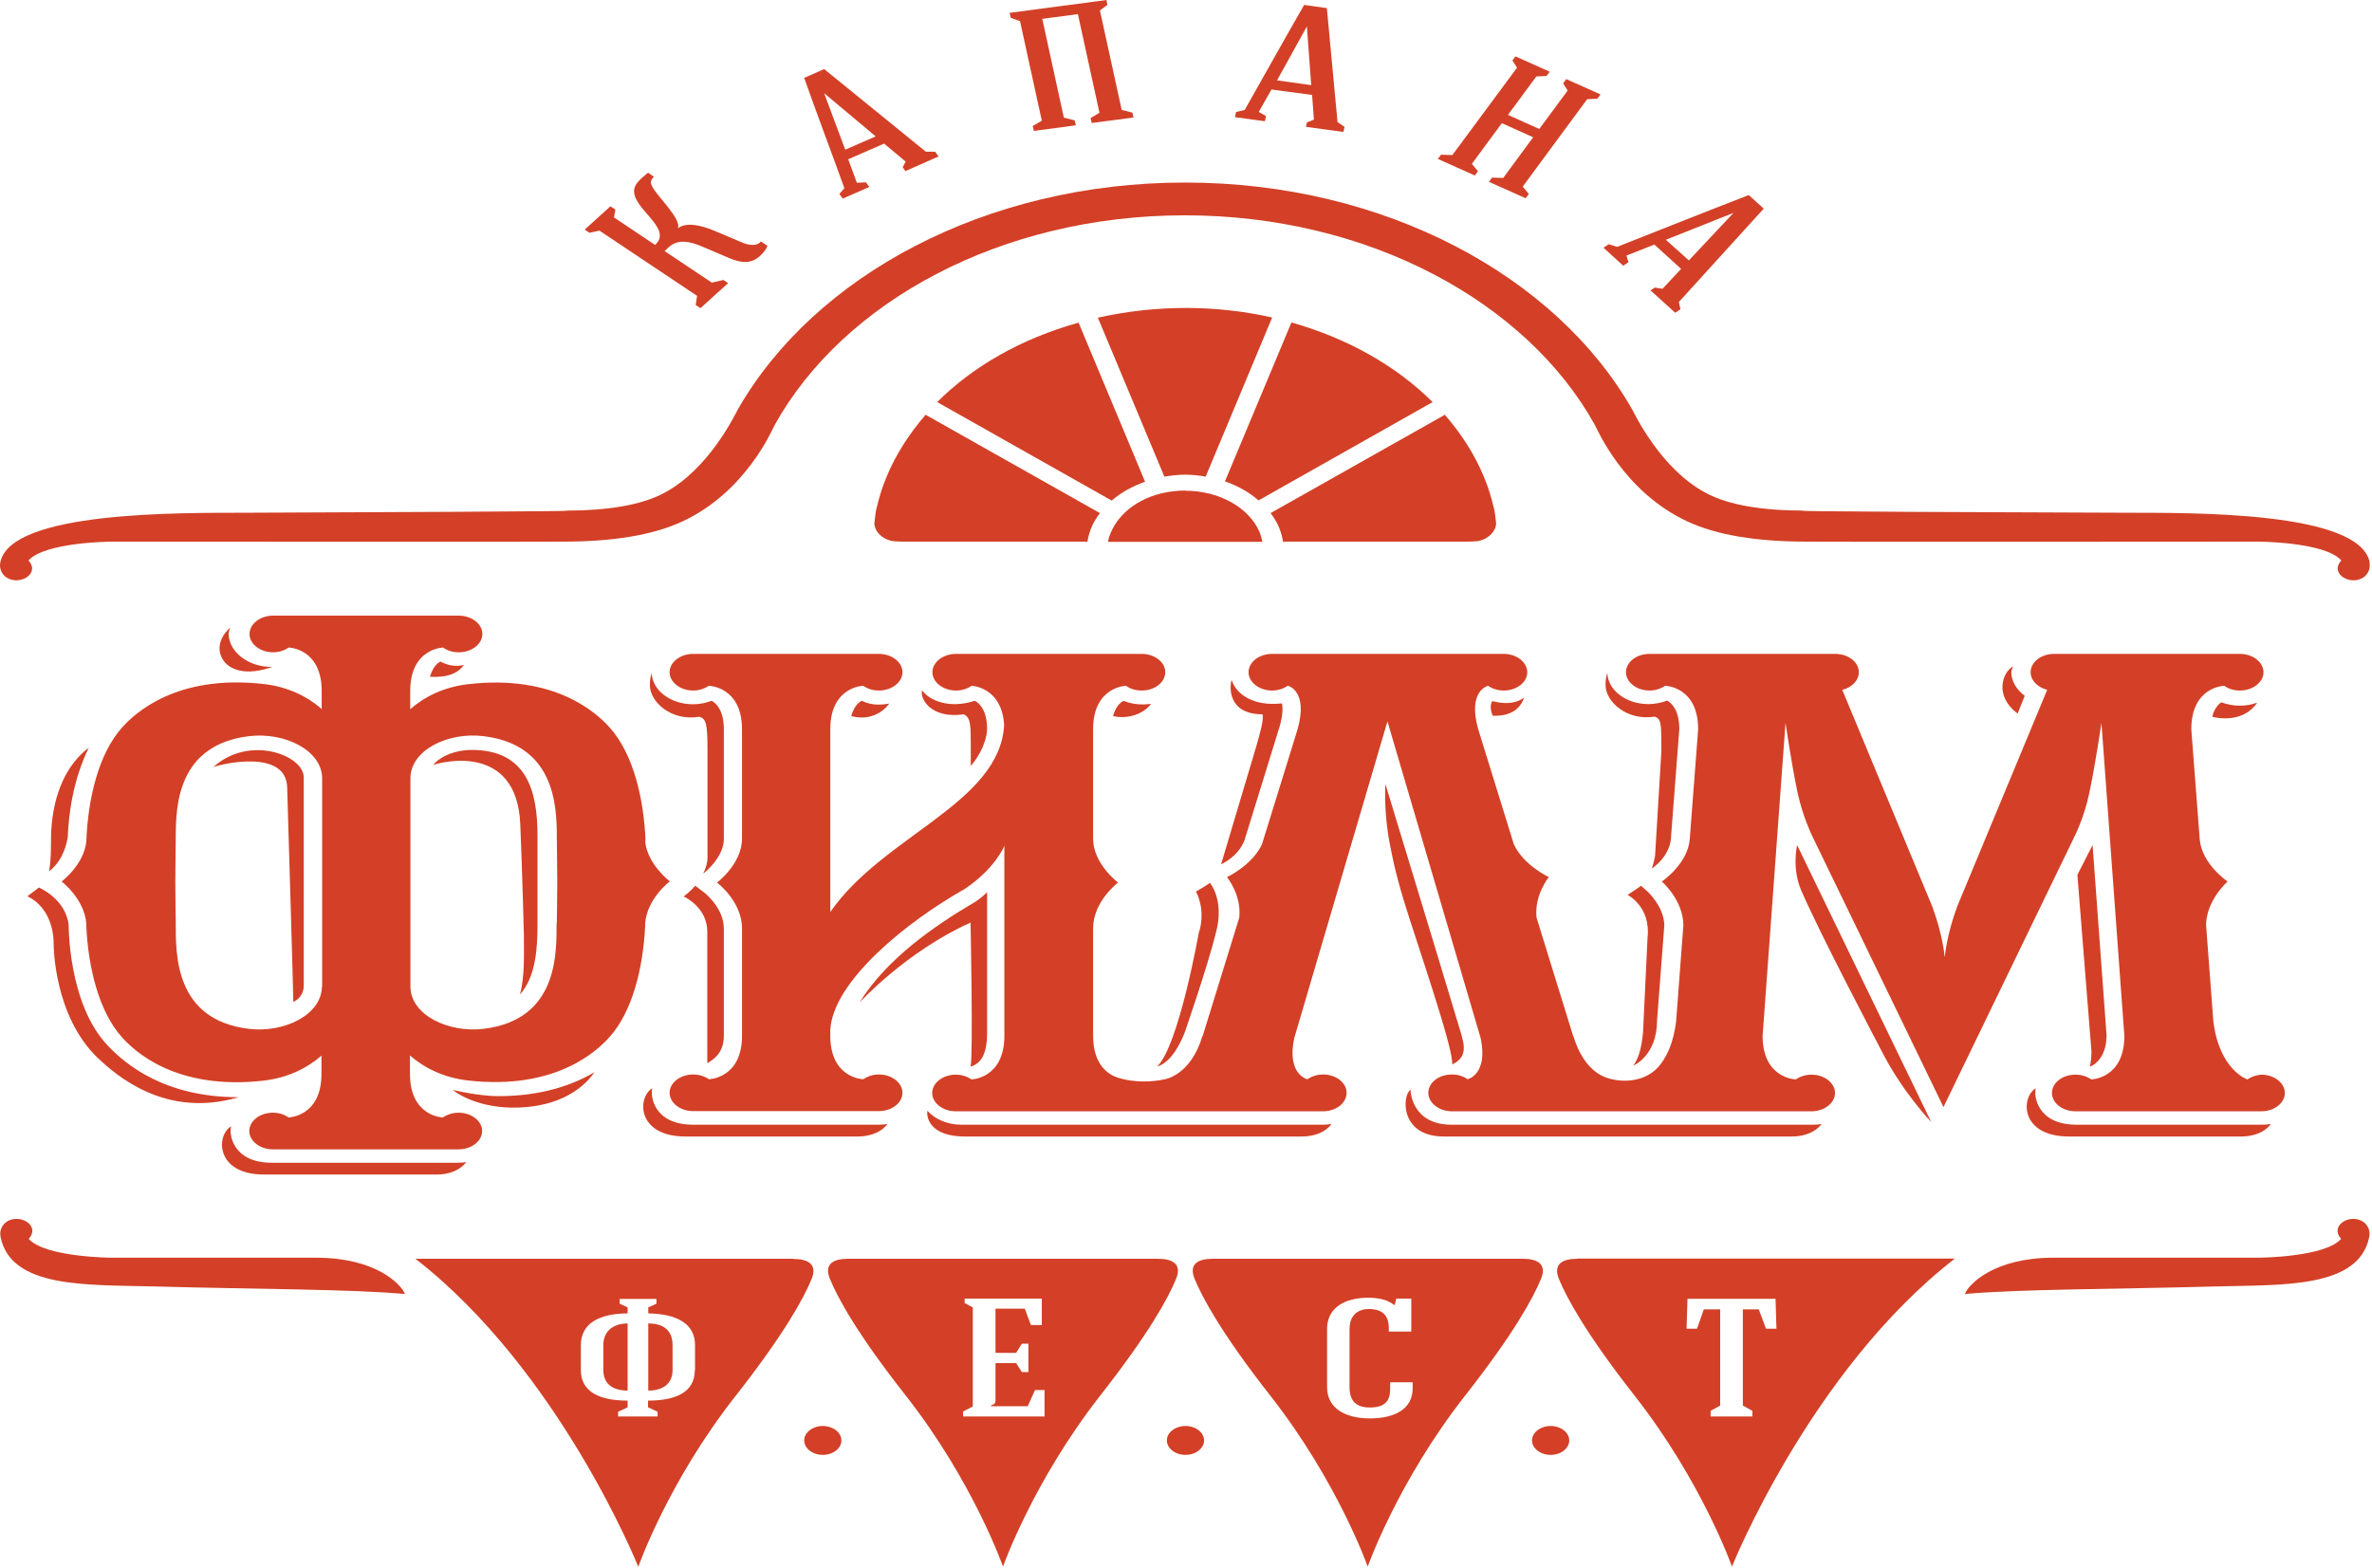 <svg width="611" height="404" viewBox="0 0 611 404" fill="none" xmlns="http://www.w3.org/2000/svg">
<path d="M166.988 340.982V358.279C171.256 358.279 173.244 356.1 173.244 353.013V346.566C173.244 342.39 170.437 340.982 166.988 340.982Z" fill="#D34027"/>
<path d="M204.286 324.321H107.009C144.189 353.194 164.416 403.677 164.416 403.677C164.416 403.677 172.074 381.795 189.495 359.641C202.006 343.706 207.033 334.49 209.08 329.496C210.599 325.774 208.203 324.366 204.344 324.366L204.286 324.321ZM178.973 353.012C178.973 358.823 173.887 360.867 166.93 360.867V362.592L169.385 363.727V364.952H159.213V363.727L161.669 362.592V360.867C154.712 360.867 149.626 358.778 149.626 353.012V346.566C149.626 340.755 154.712 338.44 161.669 338.395V336.851L159.622 335.898V334.672H169.093V335.898L166.988 336.851V338.395C174.354 338.531 179.031 341.028 179.031 346.566V353.012H178.973Z" fill="#D34027"/>
<path d="M155.413 346.566V353.013C155.413 356.145 157.343 358.279 161.669 358.279V340.982C157.401 341.028 155.413 343.434 155.413 346.566Z" fill="#D34027"/>
<path d="M406.265 324.322C402.406 324.322 400.068 325.729 401.529 329.452C403.576 334.446 408.603 343.707 421.055 359.596C438.418 381.75 446.134 403.632 446.134 403.632C446.134 403.632 466.361 353.149 503.542 324.276H406.265V324.322ZM453.033 337.351H448.94V362.138L451.396 363.5V364.953H440.639V363.5L443.094 362.138V337.351H438.885L437.132 342.345H434.442L434.676 334.627H457.359L457.592 342.345H454.903L453.033 337.351Z" fill="#D34027"/>
<path d="M298.231 324.322H218.433C214.575 324.322 212.236 325.73 213.756 329.452C215.802 334.446 220.83 343.707 233.34 359.596C250.703 381.75 258.361 403.632 258.361 403.632C258.361 403.632 266.078 381.75 283.382 359.596C295.893 343.662 300.92 334.446 302.966 329.452C304.486 325.73 302.089 324.322 298.289 324.322H298.231ZM269.001 364.953H248.072V363.682L250.586 362.366V336.852L248.482 335.717V334.582H268.358V341.392H265.552L263.973 337.17H256.432V348.565H261.752L263.213 346.204H264.909V353.513H263.213L261.752 351.198H256.432V360.777C256.432 361.458 256.198 361.866 255.263 362.093V362.32H264.733L266.604 358.143H269.059V364.953H269.001Z" fill="#D34027"/>
<path d="M392.176 324.322H312.378C308.52 324.322 306.181 325.73 307.701 329.452C309.748 334.446 314.775 343.707 327.227 359.596C344.59 381.75 352.306 403.632 352.306 403.632C352.306 403.632 360.023 381.75 377.386 359.596C389.896 343.662 394.924 334.446 396.97 329.452C398.49 325.73 396.093 324.322 392.293 324.322H392.176ZM363.881 357.735C363.881 363.092 359.146 365.453 352.891 365.453C346.636 365.453 341.842 362.91 341.842 357.417V342.391C341.842 337.261 345.934 334.355 352.482 334.355C354.879 334.355 357.392 334.809 359.088 336.216H359.263L359.672 334.582H363.531V343.072H357.743V342.254C357.743 339.53 356.691 337.306 352.657 337.261C350.026 337.261 347.63 338.623 347.63 342.436V357.463C347.63 361.049 349.442 362.638 352.832 362.638C356.925 362.638 358.094 360.822 358.094 357.735V356.146H363.881V357.78V357.735Z" fill="#D34027"/>
<path d="M216.738 371.127C216.738 373.17 214.575 374.85 211.944 374.85C209.313 374.85 207.15 373.17 207.15 371.127C207.15 369.084 209.313 367.404 211.944 367.404C214.575 367.404 216.738 369.084 216.738 371.127Z" fill="#D34027"/>
<path d="M310.157 371.127C310.157 373.17 307.994 374.85 305.363 374.85C302.732 374.85 300.569 373.17 300.569 371.127C300.569 369.084 302.732 367.404 305.363 367.404C307.994 367.404 310.157 369.084 310.157 371.127Z" fill="#D34027"/>
<path d="M404.219 371.127C404.219 373.17 402.056 374.85 399.425 374.85C396.794 374.85 394.631 373.17 394.631 371.127C394.631 369.084 396.794 367.404 399.425 367.404C402.056 367.404 404.219 369.084 404.219 371.127Z" fill="#D34027"/>
<path d="M81.52 324.05H28.789C28.789 324.05 11.602 323.959 7.393 319.192C10.316 316.06 5.814 312.927 2.365 314.425C0.845 315.061 -0.265 316.74 0.144 318.692C2.833 331.949 22.242 330.995 39.604 331.449C65.911 332.176 90.465 332.13 104.319 333.402C103.267 330.768 96.661 324.05 81.52 324.05Z" fill="#D34027"/>
<path d="M528.972 324.05H581.703C581.703 324.05 598.89 323.959 603.041 319.192C600.176 316.06 604.619 312.927 608.069 314.425C609.589 315.061 610.699 316.74 610.29 318.692C607.601 331.949 588.192 330.995 570.83 331.449C544.523 332.176 519.969 332.13 506.115 333.402C507.167 330.768 513.773 324.05 528.914 324.05H528.972Z" fill="#D34027"/>
<path d="M610.407 144.865C607.718 131.608 564.282 132.153 547.27 132.108C449.233 131.79 465.134 131.563 465.134 131.563C454.027 131.563 445.375 130.201 439.353 126.978C427.661 120.713 421.055 106.594 420.412 105.459C400.828 71.138 356.691 47.032 305.246 47.032C253.801 47.032 209.723 71.138 190.08 105.459C189.437 106.594 182.773 120.758 171.139 126.978C165.118 130.201 156.466 131.563 145.358 131.563C145.358 131.563 161.259 131.745 63.222 132.108C46.21 132.153 2.775 131.654 0.086 144.865C-0.324 146.817 0.787 148.496 2.307 149.132C5.756 150.63 10.258 147.498 7.335 144.411C11.544 139.644 28.731 139.553 28.731 139.553C28.731 139.553 144.774 139.644 144.949 139.553C157.927 139.553 168.216 137.873 175.816 134.332C192.185 126.705 198.908 110.68 199.551 109.5C217.206 77.721 257.894 55.476 305.188 55.476C352.482 55.476 393.228 77.767 410.825 109.5C411.468 110.68 418.249 126.705 434.618 134.332C442.159 137.873 452.507 139.553 465.485 139.553C465.66 139.644 581.703 139.553 581.703 139.553C581.703 139.553 598.89 139.599 603.099 144.411C600.176 147.498 604.678 150.63 608.127 149.132C609.647 148.496 610.758 146.817 610.348 144.865H610.407Z" fill="#D34027"/>
<path d="M168.509 45.489C167.222 46.624 167.573 47.441 168.45 48.803C169.853 51.028 175.641 56.748 174.588 58.745H174.705C176.868 57.202 180.551 58.019 183.825 59.381L191.249 62.513C192.945 63.239 195.108 63.466 195.985 62.195L197.68 63.33C197.388 64.329 196.394 65.373 195.751 65.963C193.354 68.142 190.723 67.688 187.859 66.508L180.844 63.512C177.687 62.195 174.705 61.514 172.308 63.648L171.198 64.692C175.29 67.416 179.265 70.095 183.357 72.819L186.339 72.137L187.566 72.955C185.403 74.907 182.539 77.449 180.434 79.401L179.207 78.584L179.557 76.223C171.198 70.639 162.838 65.055 154.42 59.426L151.847 59.971L150.62 59.154L157.226 53.161L158.512 53.978L158.161 56.021L168.742 63.103C173.536 58.79 162.663 53.752 163.364 48.803C163.598 47.078 165.469 45.761 166.93 44.49L168.567 45.625L168.509 45.489Z" fill="#D34027"/>
<path d="M220.83 47.078L223.052 46.987L223.929 48.167L217.089 51.163L216.212 49.983L217.498 48.485C214.283 39.496 210.307 29.055 207.151 20.066L212.295 17.796L238.485 39.087H240.882L241.759 40.313L233.224 44.081L232.522 43.083L233.282 41.63L227.729 36.999L218.492 41.04L220.713 47.078H220.83ZM217.673 38.588L225.565 35.138L212.295 24.015L217.732 38.588H217.673Z" fill="#D34027"/>
<path d="M274.087 30.326L276.835 31.006L277.127 32.278L266.312 33.731L266.02 32.459L268.358 31.097L262.746 5.448L260.349 4.585L260.057 3.314L285.019 0L285.253 1.271L283.324 2.678L288.936 28.328L291.684 29.009L291.976 30.28L281.219 31.688L280.927 30.416L283.207 29.055L277.653 3.632L268.475 4.858L274.029 30.28L274.087 30.326Z" fill="#D34027"/>
<path d="M324.304 28.872L326.116 29.916L325.824 31.233L318.107 30.189L318.4 28.872L320.621 28.328C325.473 19.793 331.027 9.76 335.938 1.271L341.784 2.088L344.531 31.46L346.344 32.686L346.051 34.002L336.405 32.686L336.639 31.551L338.451 30.825L337.984 24.469L327.519 23.061L324.246 28.827L324.304 28.872ZM328.864 20.701L337.75 21.927L336.639 6.809L328.923 20.746L328.864 20.701Z" fill="#D34027"/>
<path d="M389.545 15.617L390.364 14.527L399.191 18.477L398.373 19.567L395.742 19.703L388.435 29.599L396.502 33.231C397.964 31.234 402.29 25.377 403.81 23.334L402.64 21.473L403.459 20.384L412.286 24.333L411.468 25.423L408.837 25.559C403.342 33.005 397.73 40.631 392.235 48.076L393.813 49.983L392.995 51.073C390.072 49.756 386.389 48.122 383.524 46.851L384.343 45.761L387.207 45.852C389.721 42.447 392.41 38.77 394.924 35.365L386.856 31.733C384.342 35.138 381.653 38.815 379.14 42.22L380.718 44.127L379.9 45.216C377.035 43.9 373.235 42.266 370.371 40.949L371.189 39.859L374.112 39.95C379.607 32.505 385.278 24.878 390.773 17.433L389.604 15.617H389.545Z" fill="#D34027"/>
<path d="M418.951 65.827L419.477 67.552L418.132 68.46L413.046 63.83L414.391 62.922L416.554 63.603C427.252 59.381 439.762 54.387 450.46 50.256L454.319 53.751L432.455 77.812L432.864 79.674L431.519 80.582L425.147 74.816L426.258 74.09L428.246 74.407L433.039 69.277L426.141 63.013L418.892 65.873L418.951 65.827ZM429.123 61.787L435.027 67.098L446.544 54.841L429.181 61.741L429.123 61.787Z" fill="#D34027"/>
<path d="M305.246 122.302C307.058 122.302 308.812 122.483 310.566 122.801L327.695 81.807C313.489 78.583 297.997 78.447 282.798 81.852L299.926 122.801C301.68 122.529 303.434 122.302 305.246 122.302Z" fill="#D34027"/>
<path d="M324.187 128.93L369.026 103.598C359.556 94.155 346.928 87.118 332.664 83.078L315.535 124.027C318.809 125.162 321.732 126.796 324.129 128.884L324.187 128.93Z" fill="#D34027"/>
<path d="M294.957 124.117L277.828 83.123C262.921 87.3 250.528 94.473 241.408 103.598L286.364 128.975C288.702 126.932 291.625 125.298 294.957 124.117Z" fill="#D34027"/>
<path d="M305.246 126.388C303.142 126.388 301.037 126.66 298.991 127.159C291.567 129.021 286.598 133.969 285.37 139.599H325.181C325.006 138.827 324.83 138.055 324.538 137.283C321.849 130.791 314.074 126.433 305.305 126.433L305.246 126.388Z" fill="#D34027"/>
<path d="M330.969 139.553H377.678C377.678 139.553 380.309 139.553 381.127 139.326C383.582 138.69 385.278 136.874 385.395 134.922C385.219 133.742 385.161 132.562 384.927 131.381C384.927 131.245 384.869 131.109 384.81 130.927C384.167 128.203 383.349 125.434 382.179 122.71C379.783 116.944 376.333 111.678 372.183 106.866L327.286 132.198C328.163 133.379 328.981 134.65 329.507 136.012C329.975 137.192 330.325 138.372 330.501 139.598H330.969V139.553Z" fill="#D34027"/>
<path d="M279.582 139.553H232.931C232.931 139.553 230.301 139.553 229.482 139.326C227.027 138.69 225.332 136.874 225.215 134.922C225.39 133.742 225.448 132.562 225.682 131.381C225.682 131.245 225.741 131.109 225.799 130.927C226.442 128.203 227.261 125.434 228.43 122.71C230.827 116.944 234.276 111.678 238.426 106.866L283.324 132.198C282.447 133.379 281.628 134.65 281.102 136.012C280.635 137.192 280.284 138.372 280.108 139.598H279.641L279.582 139.553Z" fill="#D34027"/>
<path d="M375.632 263.898C370.662 247.282 356.866 202.021 356.866 202.021C356.866 202.021 356.34 209.284 358.094 217.91C358.62 220.407 359.087 223.63 361.66 232.21C364.816 242.561 374.579 270.526 374.053 274.248C378.73 272.115 376.859 268.12 375.632 263.898Z" fill="#D34027"/>
<path d="M340.731 289.774H247.663C244.038 289.774 240.823 288.367 238.894 286.188C238.543 288.003 239.712 292.816 248.481 292.816H335.411C338.685 292.816 341.491 291.635 343.011 289.592C342.251 289.729 341.491 289.774 340.731 289.774Z" fill="#D34027"/>
<path d="M466.946 289.774H373.878C363.589 289.774 363.297 281.012 363.355 280.785C361.192 282.011 360.432 292.816 371.89 292.816H461.626C464.9 292.816 467.706 291.635 469.226 289.592C468.525 289.729 467.765 289.774 466.946 289.774Z" fill="#D34027"/>
<path d="M392.585 179.729C389.487 182.09 385.277 180.819 384.401 180.638C383.816 181.5 383.874 182.907 384.518 184.406C389.662 184.633 391.825 182.09 392.585 179.729Z" fill="#D34027"/>
<path d="M308.87 239.927C308.87 239.927 303.668 269.481 298.055 274.793C301.855 273.703 304.252 268.346 305.129 266.122C305.129 266.122 310.917 249.552 313.313 239.927C315.36 231.71 311.676 227.488 311.676 227.488C310.273 228.442 308.052 229.713 308.052 229.713C308.052 229.713 310.624 233.935 308.929 239.973L308.87 239.927Z" fill="#D34027"/>
<path d="M317.23 175.281C316.763 176.689 316.061 184.043 325.239 184.043C325.473 185.859 324.655 188.447 323.72 191.897L314.541 222.677C314.541 222.677 318.867 220.861 320.563 216.503L329.624 187.175C330.501 184.134 330.442 182.273 330.209 181.228C322.843 182.046 318.458 178.868 317.289 175.281H317.23Z" fill="#D34027"/>
<path d="M182.188 273.931C183.591 273.068 186.455 271.479 186.455 266.894V239.246C186.455 233.89 181.486 230.031 181.428 229.985L179.09 228.215C177.803 229.713 176.108 230.984 176.108 230.984C176.108 230.984 182.188 233.663 182.188 240.018V273.885V273.931Z" fill="#D34027"/>
<path d="M226.325 289.774H178.505C168.216 289.774 167.456 282.102 168.041 280.377C164.124 282.692 163.949 292.816 176.576 292.816H221.005C224.279 292.816 227.085 291.636 228.605 289.593C227.845 289.729 227.085 289.774 226.325 289.774Z" fill="#D34027"/>
<path d="M180.142 184.679C181.837 185.133 182.246 186.359 182.246 193.259V220.861C182.246 222.359 181.779 223.812 181.136 225.083L181.37 224.901C181.37 224.901 186.456 220.952 186.456 216.139V187.947C186.456 183.362 184.76 181.319 183.299 180.547C181.837 181.138 180.142 181.455 178.505 181.455C172.718 181.455 168.041 177.869 167.865 173.42C167.573 174.237 167.398 175.236 167.398 176.507C167.398 180.865 172.893 185.859 180.083 184.679H180.142Z" fill="#D34027"/>
<path d="M250.06 274.793C252.983 273.976 254.269 270.934 254.269 266.349V229.895C252.457 231.62 251.405 232.255 249.651 233.299C241.233 238.339 228.547 246.737 221.356 258.359C221.356 258.359 233.341 245.194 250.002 237.703C250.002 237.703 250.703 272.16 250.002 274.793H250.06Z" fill="#D34027"/>
<path d="M254.269 187.947C254.269 183.362 252.574 181.319 251.112 180.547C244.623 182.681 239.42 180.548 237.549 177.869C236.848 179.73 239.537 185.314 248.248 184.043C250.06 184.906 250.06 186.676 250.06 192.669V197.345C254.269 192.396 254.269 187.947 254.269 187.947Z" fill="#D34027"/>
<path d="M289.462 180.547C288.41 181.046 287.299 182.317 286.714 184.496C287.416 184.678 288.176 184.769 288.936 184.769C292.21 184.769 295.016 183.362 296.536 181.319C295.834 181.455 295.074 181.5 294.256 181.5C292.56 181.5 290.923 181.182 289.462 180.592V180.547Z" fill="#D34027"/>
<path d="M221.999 180.547C220.947 181.046 219.895 182.317 219.251 184.496C224.162 185.813 227.553 183.362 229.073 181.273C227.787 181.455 224.864 182.045 221.999 180.547Z" fill="#D34027"/>
<path d="M113.498 170.424C112.445 170.923 111.393 172.149 110.75 174.373C115.427 174.646 117.999 173.375 119.519 171.332C118.934 171.423 118.35 171.559 117.531 171.559C116.479 171.559 115.134 171.332 113.498 170.469V170.424Z" fill="#D34027"/>
<path d="M117.824 299.58H70.004C59.715 299.58 58.955 291.908 59.539 290.183C55.622 292.498 55.447 302.622 68.074 302.622H112.504C115.778 302.622 118.584 301.441 120.104 299.398C119.344 299.534 118.584 299.58 117.824 299.58Z" fill="#D34027"/>
<path d="M582.697 289.774H534.877C524.588 289.774 523.828 282.102 524.412 280.377C520.496 282.692 520.32 292.816 532.947 292.816H577.377C580.651 292.816 583.457 291.636 584.977 289.593C584.217 289.729 583.457 289.774 582.697 289.774Z" fill="#D34027"/>
<path d="M582.931 276.882C581.411 276.882 580.008 277.381 578.897 278.107C578.838 278.107 571.648 275.656 570.128 263.081L568.257 238.294C568.374 231.847 573.811 227.126 573.811 227.126C573.811 227.126 567.088 222.586 566.62 216.185L564.457 187.902C564.457 176.916 572.875 176.689 572.934 176.689C573.986 177.46 575.389 177.915 576.968 177.915C580.3 177.915 583.047 175.781 583.047 173.193C583.047 170.605 580.3 168.472 576.968 168.472H529.147C525.757 168.472 523.068 170.605 523.068 173.193C523.068 175.327 524.88 177.097 527.335 177.733L504.127 233.617C501.379 241.108 500.97 246.465 500.97 246.465H500.911C500.911 246.465 500.502 241.108 497.754 233.617L474.546 177.733C477.001 177.143 478.813 175.327 478.813 173.193C478.813 170.56 476.066 168.472 472.734 168.472H424.913C421.523 168.472 418.834 170.605 418.834 173.193C418.834 175.781 421.581 177.915 424.913 177.915C426.433 177.915 427.836 177.415 428.947 176.689C429.006 176.689 437.424 176.916 437.424 187.902L435.261 216.185C434.793 222.586 428.07 227.126 428.07 227.126C428.07 227.126 433.507 231.802 433.624 238.294L431.753 263.081C431.052 269.073 429.064 272.751 427.135 274.93C422.984 279.515 415.852 278.925 412.345 277.018C410.065 275.792 407.083 272.932 405.271 266.894C405.271 266.94 405.271 267.03 405.271 267.076L395.8 236.432C395.157 230.621 398.957 225.991 398.957 225.991C398.957 225.991 392.468 222.949 389.954 217.547L380.776 187.902C377.97 177.96 383.232 176.734 383.29 176.689C384.342 177.415 385.745 177.915 387.324 177.915C390.714 177.915 393.404 175.781 393.404 173.193C393.404 170.605 390.656 168.472 387.324 168.472H327.695C324.304 168.472 321.615 170.605 321.615 173.193C321.615 175.781 324.362 177.915 327.695 177.915C329.273 177.915 330.618 177.415 331.728 176.689C331.787 176.689 337.048 177.914 334.242 187.902L325.064 217.547C322.55 222.949 316.061 225.991 316.061 225.991C316.061 225.991 319.861 230.621 319.218 236.432L309.748 267.076C309.748 267.076 309.748 266.94 309.748 266.894C306.708 277.154 299.985 278.107 299.868 278.107C296.594 278.834 291.976 278.925 288.059 277.699C285.545 276.927 281.57 274.43 281.57 266.849V239.202C281.57 232.21 288 227.398 288 227.398C288 227.398 281.57 222.54 281.57 216.094V187.902C281.57 176.916 289.988 176.689 290.046 176.689C291.099 177.46 292.502 177.915 294.08 177.915C297.471 177.915 300.16 175.781 300.16 173.193C300.16 170.605 297.412 168.472 294.08 168.472H246.26C242.928 168.472 240.18 170.605 240.18 173.193C240.18 175.781 242.928 177.915 246.26 177.915C247.838 177.915 249.241 177.415 250.294 176.689C250.352 176.689 258.069 177.006 258.654 186.812C257.484 207.014 227.494 215.277 213.873 234.979V187.902C213.873 176.916 222.291 176.689 222.35 176.689C223.461 177.46 224.805 177.915 226.384 177.915C229.716 177.915 232.464 175.781 232.464 173.193C232.464 170.605 229.716 168.472 226.384 168.472H178.564C175.231 168.472 172.484 170.605 172.484 173.193C172.484 175.781 175.231 177.915 178.564 177.915C180.142 177.915 181.487 177.415 182.597 176.689C182.656 176.689 191.132 176.916 191.132 187.902V216.094C191.132 222.54 184.702 227.398 184.702 227.398C184.702 227.398 191.132 232.21 191.132 239.202V266.849C191.132 277.835 182.714 278.062 182.597 278.062C181.545 277.336 180.142 276.836 178.564 276.836C175.231 276.836 172.484 278.97 172.484 281.558C172.484 284.145 175.231 286.279 178.564 286.279H226.384C229.716 286.279 232.464 284.145 232.464 281.558C232.464 278.97 229.716 276.836 226.384 276.836C224.805 276.836 223.461 277.336 222.35 278.062C222.291 278.062 213.873 277.835 213.873 266.849V265.351C214.575 252.821 233.516 237.476 248.598 228.987C256.549 223.585 258.712 217.91 258.712 217.91V266.894C258.712 277.88 250.294 278.107 250.235 278.107C249.183 277.381 247.78 276.882 246.202 276.882C242.869 276.882 240.122 279.015 240.122 281.603C240.122 284.191 242.869 286.325 246.202 286.325H340.79C344.18 286.325 346.869 284.191 346.869 281.558C346.869 278.925 344.122 276.836 340.79 276.836C339.211 276.836 337.867 277.336 336.756 278.062C336.697 278.062 331.436 276.836 333.365 267.53L357.392 185.859L381.419 267.53C383.348 276.836 378.087 278.062 378.029 278.062C376.976 277.29 375.573 276.836 373.995 276.836C370.604 276.836 367.915 278.97 367.915 281.558C367.915 284.145 370.663 286.325 373.995 286.325C374.112 286.325 466.478 286.325 466.595 286.325C469.928 286.325 472.675 284.191 472.675 281.603C472.675 279.015 469.928 276.882 466.595 276.882C465.017 276.882 463.672 277.381 462.562 278.107C462.503 278.107 454.026 277.88 454.026 266.894L459.931 186.222C459.931 186.222 461.451 196.8 463.088 204.472C464.374 210.283 466.595 214.959 466.595 214.959L500.619 285.235L534.643 214.959C534.643 214.959 536.923 210.283 538.15 204.472C539.787 196.8 541.307 186.222 541.307 186.222L547.212 266.894C547.212 277.88 538.793 278.107 538.676 278.107C537.624 277.381 536.221 276.882 534.643 276.882C531.252 276.882 528.563 278.97 528.563 281.603C528.563 284.236 531.31 286.325 534.643 286.325H582.463C585.854 286.325 588.543 284.191 588.543 281.603C588.543 279.015 585.795 276.882 582.463 276.882H582.931Z" fill="#D34027"/>
<path d="M166.287 216.684C165.878 205.97 163.188 194.257 157.05 187.448C153.952 183.997 143.254 173.647 120.571 176.28C114.316 177.006 109.347 179.503 105.664 182.726V178.05C105.664 167.064 114.082 166.837 114.141 166.837C115.193 167.609 116.596 168.063 118.174 168.063C121.507 168.063 124.254 165.929 124.254 163.341C124.254 160.754 121.507 158.62 118.174 158.62H70.354C67.022 158.62 64.274 160.754 64.274 163.341C64.274 165.929 67.022 168.063 70.354 168.063C71.933 168.063 73.277 167.563 74.388 166.837C74.446 166.837 82.865 167.064 82.865 178.05V182.681C79.182 179.458 74.213 176.961 67.957 176.235C45.275 173.647 34.577 183.952 31.478 187.402C25.34 194.212 22.651 205.925 22.242 216.638C21.774 222.676 15.87 227.125 15.87 227.125C15.87 227.125 21.774 231.574 22.242 238.066C22.242 238.293 22.242 238.883 22.242 238.883C22.768 249.325 25.457 260.629 31.42 267.257C34.518 270.707 45.217 281.013 67.899 278.425C74.154 277.698 79.123 275.202 82.806 271.978V276.7C82.806 287.686 74.388 287.913 74.329 287.913C73.277 287.141 71.874 286.687 70.296 286.687C66.905 286.687 64.216 288.821 64.216 291.409C64.216 293.997 66.964 296.13 70.296 296.13H118.116C121.448 296.13 124.196 293.997 124.196 291.409C124.196 288.821 121.448 286.687 118.116 286.687C116.538 286.687 115.135 287.187 114.082 287.913C114.024 287.913 105.605 287.686 105.605 276.7V271.933C109.288 275.156 114.258 277.653 120.513 278.38C143.195 280.967 153.893 270.662 156.992 267.212C162.955 260.584 165.644 249.28 166.17 238.838C166.17 238.838 166.17 238.248 166.17 238.021C166.638 231.484 172.542 227.08 172.542 227.08C172.542 227.08 166.638 222.631 166.17 216.593L166.287 216.684ZM82.923 254.228C82.806 261.492 73.219 266.167 64.099 265.078C44.924 262.763 45.275 245.784 45.275 237.839C45.275 237.839 45.158 229.985 45.158 227.398C45.158 224.447 45.275 215.549 45.275 215.549C45.275 207.15 45.976 191.897 64.157 189.672C73.277 188.583 82.923 193.259 82.981 200.522V254.228H82.923ZM143.371 237.839C143.371 245.784 143.721 262.763 124.547 265.078C115.427 266.167 105.781 261.492 105.722 254.228V200.522C105.722 193.259 115.427 188.537 124.547 189.672C142.669 191.851 143.429 207.15 143.429 215.549C143.429 215.549 143.546 224.447 143.546 227.398C143.546 230.031 143.429 237.839 143.429 237.839H143.371Z" fill="#D34027"/>
<path d="M576.968 181.819C575.331 181.819 573.694 181.501 572.174 180.956C571.356 181.41 570.07 183.135 569.894 184.679C570.947 184.996 577.845 186.404 581.411 181.047C580.008 181.546 578.546 181.819 576.909 181.819H576.968Z" fill="#D34027"/>
<path d="M426.258 184.678C427.953 185.132 427.953 186.676 427.953 193.531L426.375 219.725C426.375 221.223 425.498 223.766 425.498 223.766C425.498 223.766 430.467 220.633 430.467 215.231L432.571 187.901C432.571 183.316 430.876 181.273 429.415 180.501C427.953 181.091 426.258 181.409 424.621 181.409C418.833 181.409 414.157 177.823 414.04 173.374C413.747 174.191 413.572 175.19 413.572 176.461C413.572 180.819 419.067 185.813 426.316 184.633L426.258 184.678Z" fill="#D34027"/>
<path d="M134.953 241.108C134.953 246.374 135.186 251.231 133.959 256.225C137.934 251.685 138.46 244.739 138.46 238.066C138.46 238.066 138.46 215.412 138.46 215.367C138.46 203.791 135.713 193.213 121.448 193.213C117.59 193.213 113.556 194.666 111.569 197.117C113.498 196.345 133.14 191.215 134.017 212.371C134.543 224.946 134.953 241.062 134.953 241.062V241.108Z" fill="#D34027"/>
<path d="M75.557 258.132C77.253 257.406 78.246 255.726 78.246 254.001V200.295C78.246 194.575 64.216 189.218 54.921 197.662C56.558 196.936 73.979 192.669 73.979 203.11C73.979 203.11 75.616 257.905 75.557 258.132Z" fill="#D34027"/>
<path d="M128.346 282.42C139.395 282.42 147.463 279.606 153.133 276.246C149.567 281.421 142.377 285.598 131.503 285.371C128.58 285.326 121.799 284.69 116.596 280.831C122.851 282.239 126.885 282.42 128.405 282.42H128.346Z" fill="#D34027"/>
<path d="M61.352 282.692C42.469 282.692 32.414 274.294 27.796 269.436C17.507 258.677 17.682 238.248 17.682 238.248C16.863 231.529 10.024 228.669 10.024 228.669C9.79 228.851 7.042 230.939 7.042 230.939C7.042 230.939 13.824 233.481 13.824 243.423C13.824 243.423 13.824 261.764 25.223 272.614C29.959 277.108 42.644 288.185 61.293 282.738L61.352 282.692Z" fill="#D34027"/>
<path d="M17.448 215.776C17.682 209.738 18.793 200.976 22.885 192.623C17.331 196.845 13.707 204.154 13.181 214.323C13.063 216.411 13.297 220.633 12.654 224.492C15.402 222.358 16.805 219.317 17.448 215.776Z" fill="#D34027"/>
<path d="M70.004 171.831C68.484 171.831 67.022 171.604 65.678 171.15C61.702 169.833 58.896 166.746 58.896 163.205C58.896 162.66 59.188 162.206 59.306 161.707C57.844 162.933 54.804 166.655 57.844 170.56C58.195 171.014 61.41 174.872 70.004 171.876V171.831Z" fill="#D34027"/>
<path d="M542.651 267.075L539.027 217.728L535.11 225.4L538.735 270.889C538.735 272.069 538.559 273.976 538.325 274.838C540.781 273.839 542.593 270.979 542.593 267.075H542.651Z" fill="#D34027"/>
<path d="M247.429 235.024L247.663 234.888L247.897 234.707H247.955C248.54 234.253 249.008 233.844 249.534 233.436C247.137 234.888 244.74 236.386 242.402 238.021C244.097 236.977 245.792 235.932 247.429 234.979V235.024Z" fill="#D34027"/>
<path d="M519.735 183.861C513.714 179.412 515.701 173.329 518.507 171.694C518.391 172.194 518.098 172.647 518.098 173.192C518.098 175.598 519.501 177.732 521.547 179.276L519.735 183.815V183.861Z" fill="#D34027"/>
<path d="M420.704 274.566C420.704 274.566 426.843 272.115 426.843 262.853L428.713 238.384C428.596 233.526 424.446 229.804 424.446 229.758L422.692 228.215C422.4 228.442 422.166 228.624 422.166 228.624L419.243 230.576C419.243 230.576 425.264 233.526 424.387 241.607L423.218 266.122C422.926 268.664 422.575 271.888 420.763 274.521L420.704 274.566Z" fill="#D34027"/>
<path d="M484.426 270.298C483.081 267.711 468.875 240.744 463.965 229.395C461.509 223.72 462.913 217.728 462.913 217.728L497.462 289.093C497.462 289.093 489.863 281.194 484.426 270.298Z" fill="#D34027"/>
</svg>
